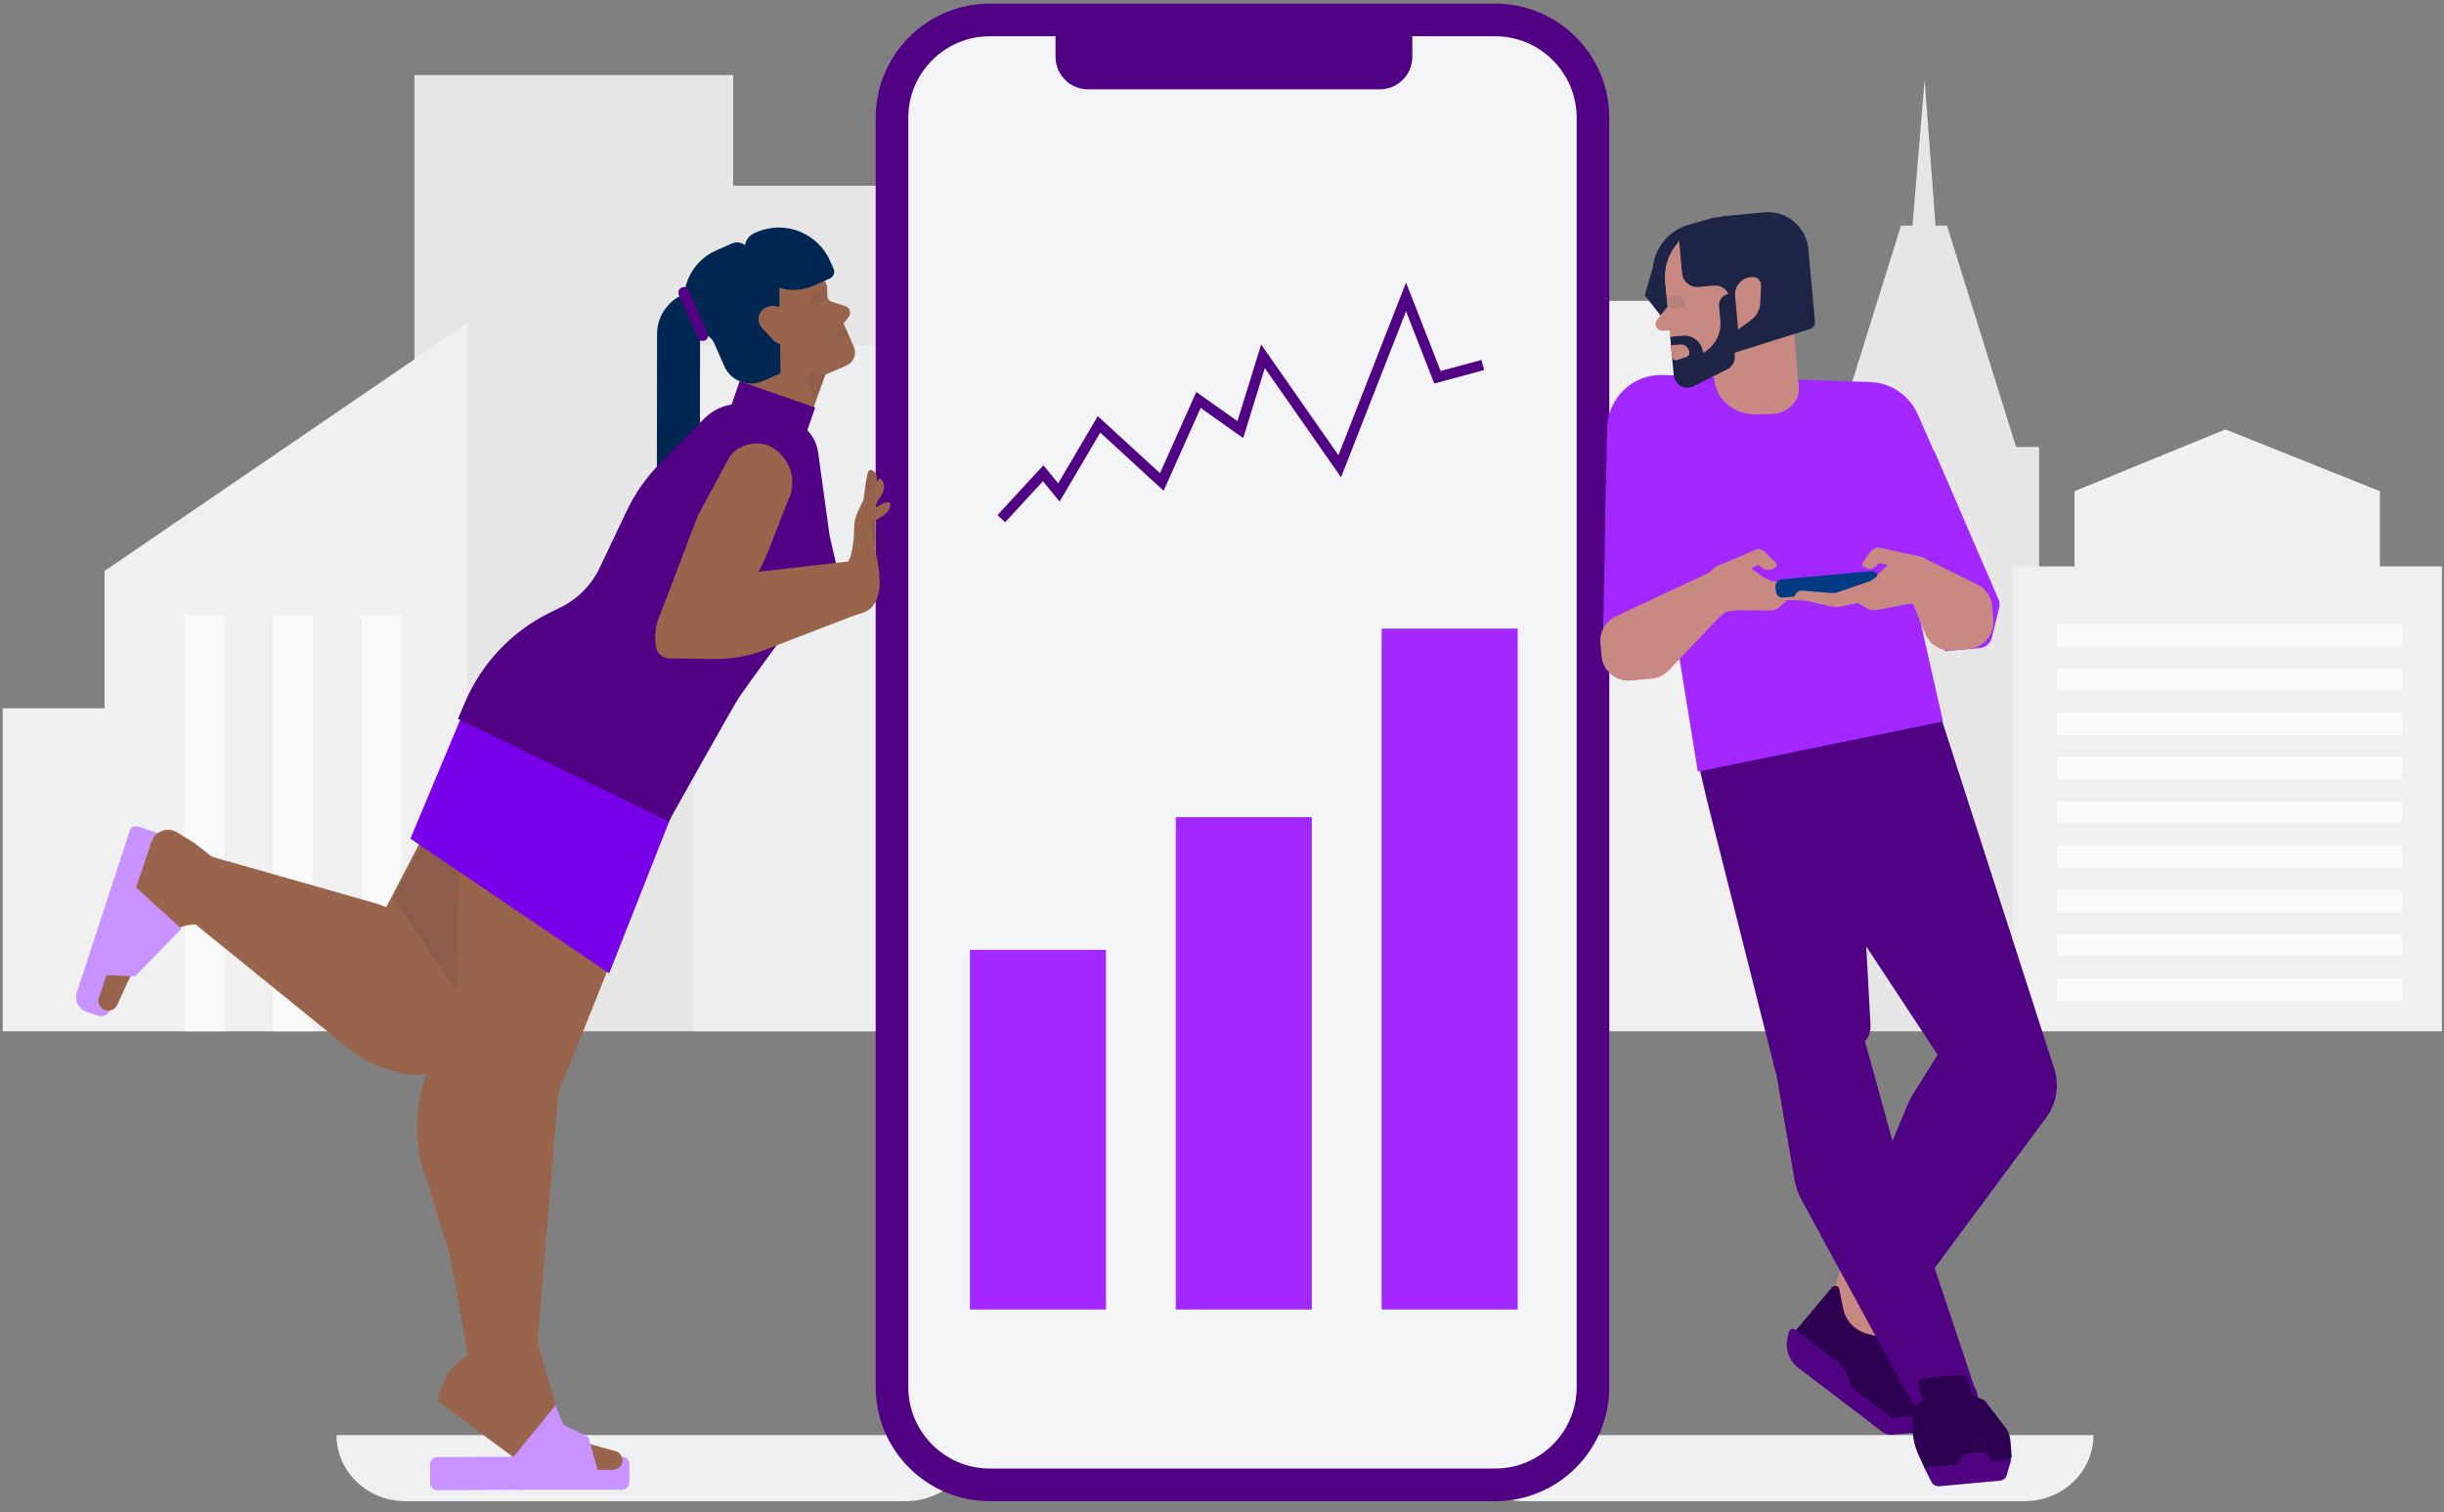 <svg width="467" height="289" viewBox="0 0 467 289" fill="none" xmlns="http://www.w3.org/2000/svg">
<rect x="0" y="0" width="467" height="289" fill="#808080" stroke="none"/>
<g clip-path="url(#clip0_2202_263)">
<path d="M186.251 274.281C186.251 281.255 180.372 286.908 173.12 286.908H77.429C70.178 286.908 64.299 281.255 64.299 274.281H186.251Z" fill="#EFF0F2"/>
</g>
<g clip-path="url(#clip1_2202_263)">
<path d="M400.018 274.281C400.018 281.255 394.139 286.908 386.887 286.908H291.196C283.945 286.908 278.066 281.255 278.066 274.281H400.018Z" fill="#EFF0F2"/>
</g>
<g clip-path="url(#clip2_2202_263)">
<path d="M348.18 94.737V197.115H267.822V94.737H274.588V57.501H341.414V94.737H348.18Z" fill="#F0F0F0"/>
<path d="M389.63 85.432V197.115H345.646V85.432H350.043L363.236 43.117H365.439L367.758 15.227L369.837 43.117H372.031L385.233 85.432H389.63Z" fill="#E6E6E6"/>
<path d="M169.7 35.502V197.115H79.188V14.341H140.092V35.502H169.7Z" fill="#E6E6E6"/>
<path d="M89.341 61.735V197.115H0.519V135.362H19.973V109.129L79.188 68.67L89.341 61.735Z" fill="#F0F0F0"/>
<path d="M281.354 111.665V197.115H193.385V111.665H206.918V72.738H216.218V47.351H228.061L237.37 -20.352L245.825 47.351H258.513V72.738H267.822V111.665H281.354Z" fill="#F3F4F6"/>
<path d="M132.481 65.969H199.307V197.115H132.481V65.969Z" fill="#EDEEF0"/>
<path d="M52.123 117.589H59.734V197.115H52.123V117.589ZM35.203 117.589H42.814V197.115H35.203V117.589ZM69.034 117.589H76.654V197.115H69.034V117.589Z" fill="#FAFAFA"/>
<path d="M466.601 108.259V197.115H384.553V108.259H396.396V93.875L425.25 82.068L454.758 93.875V108.259H466.601Z" fill="#F0F0F0"/>
<path d="M393.012 119.301H458.991V123.532H393.012V119.301ZM393.012 127.764H458.991V131.995H393.012V127.764ZM393.012 136.226H458.991V140.457H393.012V136.226ZM393.012 144.689H458.991V148.921H393.012V144.689ZM393.012 153.151H458.991V157.383H393.012V153.151ZM393.012 161.614H458.991V165.846H393.012V161.614ZM393.012 170.076H458.991V174.308H393.012V170.076ZM393.012 178.539H458.991V182.771H393.012V178.539ZM393.012 187.002H458.991V191.234H393.012V187.002Z" fill="#FAFAFA"/>
</g>
<g clip-path="url(#clip3_2202_263)">
<path d="M191.858 164.85L213.769 147.045H283.672V90.487H215.952C209.562 90.487 203.433 93.035 198.915 97.571C194.396 102.106 191.858 108.258 191.858 114.673V164.85Z" fill="#93C3FF"/>
</g>
<g clip-path="url(#clip4_2202_263)">
<path d="M189.123 283.79C178.821 283.79 170.441 275.398 170.441 265.082V22.521C170.441 12.203 178.821 3.812 189.123 3.812H285.707C296.008 3.812 304.389 12.204 304.389 22.521V265.082C304.389 275.398 296.008 283.79 285.707 283.79H189.123Z" fill="#F3F4F6"/>
<path d="M285.707 6.93C294.291 6.93 301.275 13.924 301.275 22.521V265.082C301.275 273.678 294.291 280.672 285.707 280.672H189.123C180.538 280.672 173.555 273.678 173.555 265.082V22.521C173.555 13.924 180.538 6.93 189.123 6.93H285.707ZM285.707 0.694H189.123C177.085 0.694 167.327 10.466 167.327 22.521V265.082C167.327 277.136 177.085 286.908 189.123 286.908H285.707C297.744 286.908 307.502 277.136 307.502 265.082V22.521C307.502 10.466 297.743 0.694 285.707 0.694Z" fill="#500184"/>
<path d="M207.916 17.079H263.641C265.292 17.079 266.876 16.422 268.044 15.253C269.212 14.084 269.868 12.497 269.868 10.843V3.971H201.689V10.843C201.689 12.497 202.345 14.084 203.513 15.253C204.681 16.422 206.265 17.079 207.916 17.079Z" fill="#500184"/>
<rect x="185.333" y="181.542" width="26" height="68.736" fill="#A328FF"/>
<rect x="224.667" y="156.183" width="26" height="94.095" fill="#A328FF"/>
<rect x="264" y="120.147" width="26" height="130.131" fill="#A328FF"/>
<path d="M191.333 99.125L199.333 90.45L202.333 94.12L210 81.107L222 92.118L229 76.436L237 82.108L241.333 68.094L256 89.115L268.667 56.749L274.667 72.098L283.333 69.763" stroke="#500184" stroke-width="2"/>
</g>
<g clip-path="url(#clip5_2202_263)">
<path d="M32.767 172.952L36.568 162.631L71.214 172.479C74.684 173.465 77.862 175.35 80.507 177.992L91.764 189.235L91.823 190.251C92.36 199.539 84.537 207.187 76.651 205.083L74.625 204.543C71.768 203.781 69.096 202.412 66.743 200.504L32.767 172.952Z" fill="#99644C"/>
<path d="M14.689 189.703L24.868 158.549C25.053 158 25.928 157.798 26.475 157.983L31.184 159.579C31.314 159.623 31.434 159.692 31.538 159.783C31.642 159.874 31.726 159.984 31.787 160.107C31.848 160.231 31.884 160.365 31.893 160.503C31.903 160.641 31.885 160.779 31.841 160.909L21.046 192.964C20.969 193.192 20.848 193.403 20.689 193.585C20.531 193.767 20.339 193.915 20.123 194.022C19.908 194.129 19.673 194.193 19.433 194.209C19.193 194.225 18.952 194.193 18.725 194.116L16.494 193.36C16.136 193.239 15.805 193.048 15.521 192.799C15.236 192.549 15.004 192.246 14.836 191.907C14.668 191.567 14.569 191.198 14.543 190.819C14.518 190.441 14.568 190.062 14.689 189.703Z" fill="#C893FF"/>
<path d="M37.042 161.054L33.869 159.096C32.039 157.967 29.638 158.837 28.95 160.879L18.911 190.69C18.759 191.145 18.787 191.642 18.989 192.077C19.191 192.513 19.551 192.855 19.996 193.032C20.441 193.209 20.937 193.209 21.382 193.031C21.826 192.853 22.186 192.512 22.388 192.076L24.476 187.518C25.063 186.237 25.912 185.093 26.967 184.16L30.56 179.917C31.866 178.375 33.643 177.309 35.615 176.884C37.587 176.459 39.644 176.698 41.466 177.566L53.693 183.387L49.101 170.422L37.042 161.054Z" fill="#99644C"/>
<path d="M17.846 186.215L24.456 168.234L34.663 177.489L25.8 186.618L17.846 186.215Z" fill="#C893FF"/>
<path d="M166.073 89.914C165.799 90.102 165.72 90.829 165.691 91.053C165.636 91.469 165.57 91.439 165.506 91.828C165.26 93.312 165.147 94.826 164.903 96.327C164.509 98.754 164.193 101.301 164.09 103.754C164.06 104.489 163.611 105.501 164.12 106.1C164.542 106.595 165.895 107.752 166.665 107.397C167.101 107.195 167.26 105.462 167.288 104.983C167.401 103.04 167.287 101.13 167.287 99.166C167.287 97.366 167.4 95.611 167.486 93.834C167.522 93.085 167.614 92.319 167.578 91.567C167.562 91.236 167.531 90.962 167.415 90.647C167.229 90.135 166.521 89.607 166.073 89.914Z" fill="#99644C"/>
<path opacity="0.07" d="M166.073 89.914C165.799 90.102 165.72 90.829 165.691 91.053C165.636 91.469 165.57 91.439 165.506 91.828C165.26 93.312 165.147 94.826 164.903 96.327C164.509 98.754 164.193 101.301 164.09 103.754C164.06 104.489 163.611 105.501 164.12 106.1C164.542 106.595 165.895 107.752 166.665 107.397C167.101 107.195 167.26 105.462 167.288 104.983C167.401 103.04 167.287 101.13 167.287 99.166C167.287 97.366 167.4 95.611 167.486 93.834C167.522 93.085 167.614 92.319 167.578 91.567C167.562 91.236 167.531 90.962 167.415 90.647C167.229 90.135 166.521 89.607 166.073 89.914Z" fill="#002652"/>
<path d="M82.184 283.409L82.168 279.906C82.167 279.721 82.203 279.539 82.272 279.369C82.341 279.198 82.444 279.043 82.573 278.913C82.702 278.782 82.855 278.678 83.025 278.607C83.194 278.536 83.375 278.499 83.559 278.498L100.768 278.419H118.868C119.238 278.419 119.594 278.566 119.856 278.829C120.118 279.092 120.265 279.448 120.265 279.82V283.323C120.265 283.695 120.118 284.052 119.856 284.314C119.594 284.577 119.238 284.725 118.868 284.725H100.782L83.587 284.804C83.404 284.805 83.222 284.769 83.052 284.7C82.882 284.63 82.728 284.528 82.598 284.398C82.467 284.268 82.364 284.114 82.293 283.945C82.222 283.775 82.185 283.593 82.184 283.409Z" fill="#C893FF"/>
<path d="M80.463 201.431L79.887 201.77C76.223 203.927 71.595 201.355 71.474 197.096L71.046 182.06C71.488 178.955 72.454 175.947 73.904 173.168L99.154 124.773L106.094 128.793C120.054 138.819 123.571 158.143 114.044 172.47L98.836 187.363C93.303 192.782 87.133 197.506 80.463 201.431Z" fill="#99644C"/>
<path opacity="0.1" d="M97.981 154.562L94.812 200.34L75.163 171.728L87.206 148.84L97.981 154.562Z" fill="#1D2445"/>
<path d="M87.109 199.542L103.596 216.101L110.434 199.596L132.414 144.628L124.733 142.332C107.88 139.047 91.466 149.761 87.634 166.548L87.109 199.542Z" fill="#99644C"/>
<path d="M90.816 266.712L101.766 267.705L107 205.333L104.659 197.375L88.751 186.346L81.773 204.453C79.565 210.182 79.127 216.445 80.518 222.426L85.186 237.305C85.672 238.852 86.06 240.428 86.349 242.024L90.816 266.712Z" fill="#99644C"/>
<path d="M125.498 104.023L133.717 104.036L133.782 55.624C129.243 55.617 125.558 59.301 125.55 63.854L125.498 104.023Z" fill="#002652"/>
<path d="M149.727 72.407L160.631 67.6L153.188 50.612L135.449 58.432L139.888 68.564C141.547 72.351 145.952 74.071 149.727 72.407Z" fill="#99644C"/>
<path d="M149.972 93.087L138.832 82.519L144.524 66.055L152.027 68.716L157.986 70.88L149.972 93.087Z" fill="#99644C"/>
<path d="M156.036 50.044L157.932 54.37C158.001 54.527 158.039 54.696 158.044 54.868L158.097 56.546C158.106 56.821 158.199 57.087 158.363 57.307C158.528 57.528 158.756 57.692 159.017 57.778L159.495 57.936L163.161 66.303C163.303 66.627 163.379 66.975 163.386 67.329C163.394 67.682 163.331 68.034 163.202 68.363C163.074 68.692 162.882 68.993 162.637 69.247C162.393 69.501 162.1 69.705 161.777 69.846L146.271 76.606L144.017 71.29L156.036 50.044Z" fill="#99644C"/>
<path d="M159.526 63.87L162.141 60.613C162.278 60.443 162.371 60.242 162.412 60.027C162.454 59.813 162.442 59.591 162.379 59.382C162.316 59.173 162.203 58.982 162.05 58.827C161.896 58.672 161.708 58.556 161.5 58.491L156.475 56.907L159.526 63.87Z" fill="#99644C"/>
<path opacity="0.07" d="M157.545 71.556L156.187 70.975C155.103 70.512 153.97 71.52 154.297 72.654L155.54 76.959M157.664 54.844L155.496 55.8C155.301 55.886 155.148 56.046 155.07 56.245L154.679 57.253C154.419 57.921 155.096 58.572 155.751 58.283L158.272 57.172M159.415 63.701L159.935 64.126C160.22 64.358 160.587 64.463 160.951 64.416L162.202 64.255L161.535 62.732L159.415 63.701Z" fill="#002652"/>
<path d="M144.507 44.398L144.141 44.56C143.772 44.722 143.439 44.956 143.16 45.248C142.882 45.539 142.663 45.883 142.517 46.26C142.371 46.636 142.3 47.037 142.309 47.441C142.318 47.845 142.406 48.243 142.568 48.613L143.093 49.811C145.169 54.549 150.681 56.702 155.404 54.62L158.569 53.224C158.737 53.15 158.889 53.043 159.016 52.91C159.143 52.778 159.242 52.621 159.309 52.449C159.376 52.278 159.408 52.095 159.404 51.911C159.4 51.727 159.36 51.545 159.286 51.377L158.648 49.921C156.263 44.479 149.933 42.007 144.507 44.398Z" fill="#002652"/>
<path d="M147.591 58.29L132.986 64.729L131.556 61.464C129.271 56.249 131.633 50.164 136.832 47.872L139.907 46.516C140.468 46.269 141.105 46.255 141.676 46.478C142.247 46.702 142.707 47.143 142.953 47.706L147.591 58.29Z" fill="#002652"/>
<path d="M149.132 71.347L145.761 72.834C145.087 73.131 144.361 73.292 143.626 73.308C142.89 73.323 142.158 73.194 141.473 72.926C140.787 72.658 140.161 72.257 139.629 71.747C139.098 71.236 138.672 70.625 138.376 69.95L136.427 65.502C136.122 64.806 135.555 64.261 134.849 63.985C134.144 63.71 133.358 63.726 132.665 64.032L132.014 64.319L130.828 61.613L144.076 49.467L148.894 53.649L149.132 71.347Z" fill="#002652"/>
<path d="M134.469 65.141C134.235 65.188 133.992 65.153 133.781 65.042C133.569 64.932 133.402 64.752 133.306 64.533L129.711 56.329C129.656 56.203 129.626 56.067 129.623 55.929C129.62 55.791 129.644 55.654 129.694 55.525C129.744 55.397 129.818 55.279 129.914 55.179C130.009 55.08 130.123 55 130.249 54.945C130.375 54.889 130.51 54.859 130.648 54.856C130.786 54.853 130.923 54.877 131.051 54.927C131.179 54.977 131.296 55.052 131.395 55.148C131.495 55.243 131.574 55.358 131.629 55.484L135.224 63.688C135.287 63.832 135.317 63.988 135.312 64.145C135.307 64.302 135.267 64.457 135.194 64.596C135.122 64.736 135.019 64.857 134.894 64.951C134.768 65.046 134.623 65.11 134.469 65.141Z" fill="#500184"/>
<path d="M150.485 65.571L152.664 64.611L150.451 60.126C150.107 59.428 149.508 58.891 148.779 58.625C148.049 58.359 147.246 58.386 146.535 58.699L146.378 58.768C144.861 59.437 144.449 61.404 145.569 62.628L147.732 64.991C148.073 65.364 148.522 65.62 149.016 65.724C149.509 65.828 150.023 65.775 150.485 65.571Z" fill="#99644C"/>
<path d="M99.329 130.772L133.292 143.247L116.406 186.031L78.423 160.284L88.873 135.343C90.582 131.263 95.186 129.25 99.329 130.772Z" fill="#7901EA"/>
<path d="M127.784 157.014C127.784 157.014 139.853 135.351 141.288 133.191C142.724 131.032 149.903 121.28 149.903 121.28L155.24 119.406C157.065 118.765 158.592 117.472 159.528 115.773C160.463 114.075 160.742 112.09 160.311 110.199L158.501 102.244L156.337 86.506C156.147 85.123 155.584 83.819 154.709 82.734C153.835 81.648 152.681 80.823 151.373 80.347L144.37 77.779C142.707 77.169 140.904 77.051 139.176 77.438C137.448 77.825 135.866 78.701 134.619 79.962L126.102 88.581C123.504 91.209 121.367 94.257 119.779 97.597L114.559 108.574C113.02 111.811 110.44 114.435 107.234 116.023L104.984 117.137C97.759 120.714 92.045 126.762 88.872 134.191L87.503 137.395L127.784 157.014Z" fill="#500184"/>
<path d="M128.982 125.138L128.256 124.815C127.119 124.31 126.219 123.387 125.741 122.235C125.264 121.084 125.245 119.792 125.69 118.628L133.356 98.538L139.396 87.343C140.835 85.011 144.751 84.063 147.186 85.313C150.988 87.264 152.493 91.938 150.548 95.751L146.826 105.245C146.056 107.211 145.113 109.103 144.008 110.901L137.017 122.282C136.295 123.698 135.06 124.782 133.566 125.313C132.072 125.844 130.432 125.782 128.982 125.138Z" fill="#99644C"/>
<path d="M131.07 113.205L136.144 111.19C138.241 110.357 140.438 109.804 142.68 109.545L162.978 107.206L165.319 116.809L146.15 124.218C143.097 125.398 139.849 125.983 136.578 125.943L127.927 125.835C127.256 125.826 126.612 125.567 126.122 125.106C125.632 124.646 125.331 124.019 125.278 123.347L125.221 122.612C125.065 120.623 125.55 118.636 126.602 116.943C127.655 115.25 129.221 113.94 131.07 113.205Z" fill="#99644C"/>
<path d="M162.344 117.893C164.331 117.223 165.685 117.072 166.576 116.061C168.675 113.682 168.21 109.718 167.41 105.85C166.824 103.02 166.289 99.795 166.289 99.795C166.289 99.795 167.2 96.851 167.621 95.952C168.073 94.984 168.766 94.511 168.912 93.238C168.995 92.509 168.796 92.166 168.486 91.715C168.449 91.66 168.399 91.614 168.341 91.582C168.283 91.549 168.218 91.531 168.151 91.528C168.085 91.525 168.019 91.538 167.958 91.565C167.897 91.592 167.844 91.634 167.802 91.685C166.913 92.792 165.538 94.45 165.538 94.45C165.538 94.45 163.996 97.412 163.54 98.751C162.957 100.463 163.437 102.811 162.646 105.915C161.925 108.748 158.806 110.686 158.064 113.237C157.047 116.739 157.712 119.457 162.344 117.893Z" fill="#99644C"/>
<path d="M164.672 108.668C164.589 106.076 164.704 103.265 164.349 100.711C164.234 99.884 163.945 99.204 164.44 98.534C164.927 97.873 166.072 97.633 166.765 97.31C167.733 96.859 170.791 94.625 170.001 97.106C169.577 98.441 167.136 99.583 165.854 99.927C165.61 101.54 166.169 103.403 166.185 105.05C166.193 105.804 166.284 106.69 166.069 107.408C165.729 108.549 165.521 107.944 164.413 108.434C164.787 108.373 164.33 108.839 164.672 108.668Z" fill="#99644C"/>
<path d="M141.342 72.859L155.764 77.887L153.806 83.536L139.385 78.508L141.342 72.859Z" fill="#500184"/>
<path d="M102.731 256.589L107.894 274.667L117.607 277.34C117.982 277.443 118.314 277.664 118.554 277.97C118.794 278.276 118.93 278.652 118.942 279.042V279.044C118.949 279.287 118.908 279.53 118.82 279.758C118.732 279.985 118.6 280.193 118.43 280.368C118.261 280.543 118.058 280.682 117.834 280.777C117.61 280.872 117.37 280.921 117.127 280.921H101.367L84.436 268.412C84.1 268.163 83.86 267.807 83.755 267.402C83.651 266.996 83.688 266.568 83.862 266.187L85.204 263.243C85.596 262.385 86.17 261.623 86.886 261.01L91.736 256.86L102.731 256.589Z" fill="#99644C"/>
<path d="M114.562 282.385L95.469 281.685L106.14 268.609L107.653 272.313L112.467 274.678L114.562 282.385Z" fill="#C893FF"/>
</g>
<g clip-path="url(#clip6_2202_263)">
<path d="M352.307 240.177L350.189 247.788L351.651 258.927L359.075 260.768L363.647 247.593L352.307 240.177Z" fill="#C78982"/>
<path d="M376.984 264.837C376.513 264.384 375.894 264.116 375.242 264.083L369.287 263.78C369.077 263.769 368.848 263.736 368.606 263.687C365.855 263.119 363.785 260.828 363.308 258.057L362.435 252.989L362.007 252.944C361.689 252.911 361.371 252.997 361.112 253.184C360.853 253.372 360.673 253.649 360.605 253.961L360.203 255.81L356.759 254.907C355.615 254.608 354.579 253.993 353.768 253.132C352.957 252.271 352.404 251.199 352.173 250.038L351.442 246.381C351.316 245.742 350.504 245.532 350.082 246.03L346.022 250.845L343.164 254.236L342.917 254.528L341.869 257.013L350.506 263.762L361.093 272.033L365.425 271.692L365.425 271.691L374.147 271.004L374.167 271.002L374.294 270.902L375.865 269.661L376.713 268.99C377.279 268.542 377.695 267.906 377.792 267.19C377.854 266.761 377.813 266.324 377.673 265.915C377.532 265.506 377.296 265.137 376.984 264.837Z" fill="#2D0052"/>
<path d="M343.646 261.45L351.88 267.713L358.177 272.505C359.251 272.438 360.389 272.366 361.439 272.303C362.032 272.264 362.596 272.231 363.106 272.199L353.967 265.243C353.698 265.038 353.519 264.736 353.468 264.401C353.215 262.718 352.317 261.199 350.964 260.17L348.649 258.407L343.164 254.235L343.027 254.13C342.923 254.05 342.8 253.999 342.67 253.98C342.54 253.961 342.407 253.975 342.285 254.021C342.162 254.067 342.052 254.143 341.966 254.243C341.881 254.342 341.821 254.462 341.794 254.59L341.542 255.778C341.32 256.826 341.4 257.916 341.772 258.92C342.145 259.924 342.795 260.801 343.646 261.45Z" fill="#4F0282"/>
<path d="M357.631 272.108L359.532 273.579C360.143 274.052 360.911 274.276 361.681 274.206L370.725 273.376C371.17 273.336 371.596 273.181 371.964 272.929L375.866 270.116C376.066 269.972 375.948 269.654 375.701 269.677L357.862 271.312C357.773 271.32 357.689 271.355 357.62 271.412C357.55 271.469 357.5 271.545 357.475 271.631C357.45 271.717 357.452 271.809 357.479 271.894C357.507 271.979 357.56 272.054 357.631 272.108Z" fill="#4F0282"/>
<path d="M370.539 136.038L392.515 204.23C393.023 205.807 393.148 207.482 392.879 209.117C392.61 210.752 391.955 212.299 390.969 213.629L359.227 256.438L351.802 241.754L364.46 211.216C364.733 210.558 365.059 209.923 365.436 209.318L370.246 201.597L340.549 156.519L345.077 128.728L370.539 136.038Z" fill="#4F0282"/>
<path d="M325.469 131.707L324.796 133.505C322.846 138.716 323.606 141.952 325.372 149.548L326.117 152.744L339.276 204.881L354.289 200.378C355.234 200.094 356.057 199.501 356.624 198.692C357.192 197.884 357.471 196.908 357.418 195.921L353.87 130.338L325.469 131.707Z" fill="#4F0282"/>
<path d="M379.301 270.799L379.301 270.801C379.319 270.8 379.316 270.797 379.301 270.799Z" fill="#4329E2"/>
<path d="M344.279 229.402L355.505 250.044L366.516 270.298L366.603 270.456C366.603 270.456 378.046 267.819 378.167 267.798L372.048 249.477L361.95 219.252L355.611 196.286L338.55 200.207L342.886 225.392C343.128 226.796 343.598 228.151 344.279 229.402Z" fill="#4F0282"/>
<path d="M383.487 279.27L367.81 280.707L366.657 278.228C365.726 276.224 365.32 274.016 365.478 271.812L365.687 268.894L372.089 264.464L379.228 267.652L383.114 272.716C383.724 273.512 384.09 274.467 384.167 275.467L384.379 278.211C384.399 278.469 384.317 278.725 384.15 278.923C383.983 279.122 383.745 279.246 383.487 279.27Z" fill="#2D0052"/>
<path d="M382.074 283.002L370.607 284.053C369.961 284.113 369.354 283.812 369.098 283.306L367.67 280.48L384.314 278.954L383.422 281.992C383.262 282.537 382.72 282.943 382.074 283.002Z" fill="#4F0282"/>
<path d="M374.388 262.77L367.462 263.405C366.748 263.47 366.339 264.093 366.547 264.795L368.503 271.371C368.712 272.073 369.46 272.589 370.174 272.523L377.1 271.888C377.815 271.823 378.224 271.201 378.015 270.498L376.06 263.923C375.85 263.221 375.102 262.704 374.388 262.77Z" fill="#2D0052"/>
<path d="M376.011 277.794L378.388 277.576C378.861 277.534 379.331 277.681 379.696 277.985C380.061 278.289 380.29 278.725 380.335 279.199C380.377 279.672 380.23 280.143 379.926 280.508C379.623 280.874 379.187 281.104 378.715 281.149L376.337 281.367C375.864 281.408 375.394 281.261 375.03 280.957C374.665 280.653 374.435 280.217 374.39 279.744C374.349 279.27 374.495 278.799 374.799 278.434C375.103 278.069 375.538 277.838 376.011 277.794Z" fill="#4F0282"/>
<path opacity="0.07" d="M365.753 151.186L357.959 152.001C357.383 152.061 356.823 152.235 356.314 152.511C355.804 152.788 355.354 153.163 354.988 153.614C354.623 154.065 354.35 154.583 354.185 155.14C354.02 155.697 353.966 156.281 354.027 156.858L356.284 178.519L365.753 151.186Z" fill="#4F0282"/>
<path d="M369.561 86.102L381.866 114.518C382.09 115.037 382.139 115.615 382.004 116.164L380.598 121.895C380.47 122.417 380.182 122.887 379.775 123.237C379.368 123.588 378.861 123.803 378.326 123.852L371.676 124.462L354.758 88.237L369.561 86.102ZM306.938 89.641L306.349 120.071L306.504 122.733C306.527 125.759 309.128 128.119 312.137 127.843L313.121 127.753C314.599 127.617 315.984 126.971 317.038 125.924C318.092 124.878 318.749 123.496 318.897 122.017L322.181 89.147L306.938 89.641Z" fill="#A328FF"/>
<path d="M371.268 137.894L324.418 147.475L314.457 85.967L358.723 82.273L371.268 137.894Z" fill="#A328FF"/>
<path d="M317.776 71.664L357.353 73.017C359.298 73.084 361.185 73.7 362.796 74.794C364.407 75.888 365.676 77.416 366.457 79.201L374.311 97.144L306.683 103.344L307.1 81.8C307.212 76.029 312.017 71.467 317.776 71.664Z" fill="#A328FF"/>
<path d="M317.206 116.828L321.32 124.832L329.082 117.474C329.504 117.074 330.048 116.828 330.626 116.776L332.232 116.632L338.165 116.686C338.853 116.695 339.519 116.448 340.036 115.992L341.521 114.687L344.691 114.768C345.416 114.792 346.137 114.656 346.8 114.367L352.972 111.7C353.016 111.681 353.057 111.654 353.091 111.619C353.124 111.585 353.151 111.544 353.169 111.499C353.187 111.455 353.196 111.407 353.196 111.358C353.195 111.31 353.185 111.262 353.166 111.218C353.163 111.215 353.163 111.213 353.163 111.21L353.153 111.193C353.002 110.897 352.754 110.662 352.451 110.528C352.147 110.393 351.807 110.367 351.486 110.453L345.537 112.065L338.425 111.003L337.145 110.443C337.016 110.386 334.366 108.456 334.366 108.456L334.165 106.249C333.613 106.261 333.066 106.354 332.541 106.522L329.806 107.487C328.249 108.035 327.083 108.44 326.043 110.503L317.206 116.828Z" fill="#C78982"/>
<path d="M334.496 106.881L336.847 108.605C337.58 109.143 338.597 109.052 339.223 108.393L339.361 108.248C339.407 108.199 339.444 108.141 339.468 108.077C339.493 108.014 339.504 107.946 339.503 107.879C339.501 107.811 339.486 107.744 339.459 107.682C339.431 107.62 339.392 107.564 339.342 107.517L337.133 105.411C336.961 105.246 336.73 105.157 336.492 105.163C336.254 105.169 336.027 105.269 335.863 105.442L334.496 106.881Z" fill="#C78982"/>
<path d="M335.48 105.043L328.778 107.967L330.17 110.545L337.82 107.171L337.176 105.707C337.038 105.394 336.783 105.148 336.465 105.024C336.147 104.899 335.793 104.906 335.48 105.043ZM327.836 108.854L308.748 117.804C307.787 118.255 306.987 118.991 306.459 119.914C305.931 120.836 305.699 121.899 305.796 122.958L306.018 125.394C306.143 126.759 306.804 128.019 307.857 128.897C308.909 129.774 310.267 130.197 311.63 130.072L315.607 129.707C316.855 129.593 318.019 129.028 318.881 128.117L329.127 117.303L327.836 108.854ZM367.146 106.434L377.816 111.703C378.618 112.1 379.303 112.698 379.805 113.439C380.307 114.18 380.608 115.04 380.679 115.933L380.88 118.474C380.987 119.83 380.557 121.174 379.681 122.214C378.806 123.255 377.557 123.908 376.204 124.032L373.124 124.314C372.025 124.415 370.923 124.161 369.979 123.588C369.035 123.016 368.299 122.155 367.879 121.133L364.908 113.903L367.146 106.434Z" fill="#C78982"/>
<path d="M340.755 114.202L357.804 112.639C358.15 112.606 358.469 112.437 358.692 112.169C358.914 111.901 359.022 111.556 358.991 111.209L358.913 110.353C358.88 110.006 358.712 109.686 358.445 109.463C358.177 109.241 357.832 109.133 357.486 109.163L340.437 110.726C340.091 110.759 339.771 110.928 339.549 111.196C339.326 111.464 339.218 111.809 339.249 112.156L339.327 113.012C339.393 113.732 340.036 114.268 340.755 114.202Z" fill="#013B84"/>
<path d="M377.472 114.256L374.878 122.875L370.328 117.57C369.627 116.745 368.724 116.115 367.707 115.744C366.691 115.372 365.595 115.271 364.528 115.451L364.482 115.46L358.657 116.591C357.983 116.725 357.282 116.603 356.692 116.249L354.995 115.236L351.892 115.892C351.185 116.048 350.451 116.044 349.745 115.881L343.193 114.381C343.146 114.37 343.101 114.351 343.062 114.323C343.022 114.295 342.988 114.26 342.963 114.219C342.937 114.178 342.919 114.133 342.911 114.085C342.903 114.038 342.904 113.989 342.915 113.942C342.917 113.939 342.917 113.936 342.917 113.934L342.923 113.915C343.018 113.597 343.219 113.321 343.493 113.133C343.767 112.945 344.097 112.857 344.428 112.884L350.571 113.388L357.371 111.051L358.529 110.267C358.646 110.187 358.713 110.048 358.705 109.908L360.901 107.808L360.699 105.6C361.244 105.512 361.798 105.504 362.345 105.574L365.21 106.025C366.84 106.281 368.06 106.468 369.457 108.307L377.472 114.256Z" fill="#C78982"/>
<path d="M360.549 106.027L358.55 108.15C358.249 108.47 357.842 108.669 357.405 108.71C356.968 108.751 356.531 108.631 356.175 108.373L356.013 108.255C355.958 108.215 355.912 108.165 355.876 108.107C355.841 108.049 355.817 107.985 355.807 107.918C355.796 107.851 355.799 107.783 355.814 107.717C355.83 107.65 355.859 107.588 355.899 107.533L357.458 105.379C357.659 105.101 357.962 104.915 358.3 104.861C358.638 104.807 358.984 104.89 359.261 105.091L360.549 106.027Z" fill="#C78982"/>
<path d="M359.189 104.654L366.309 106.312L365.408 109.1L357.273 107.173L357.64 105.616C357.719 105.283 357.926 104.995 358.216 104.815C358.506 104.634 358.856 104.577 359.189 104.654ZM327.592 72.623L326.137 56.711L342.03 55.254L342.932 65.126L343.727 73.929C343.972 76.638 341.661 79.01 338.689 79.1L335.668 79.192C331.473 79.319 327.941 76.447 327.592 72.623Z" fill="#C78982"/>
<path d="M333.445 51.373L315.805 52.99C315.389 48.434 318.264 44.224 322.655 42.962L327.066 41.694C329.846 40.895 332.664 42.826 332.928 45.71L333.445 51.373Z" fill="#1D2445"/>
<path d="M324.996 48.051L325.361 52.047L321.804 52.374L323.026 65.742L321.693 65.865L314.287 56.458L316.535 48.616L324.996 48.051Z" fill="#1D2445"/>
<path d="M318.338 53.859L319.648 69.174C319.859 70.979 321.765 72.055 323.416 71.301L338.729 64.299L318.338 53.859Z" fill="#C78982"/>
<path d="M320.434 63.045L317.722 63.228C316.592 63.304 315.913 61.996 316.624 61.113L319.734 57.25L320.434 63.045ZM326.413 43.499L326.76 43.458C327.465 43.376 328.174 43.577 328.73 44.018C329.287 44.459 329.646 45.103 329.729 45.809L330.807 55.053L318.501 56.494L318.199 53.905C317.598 48.759 321.276 44.101 326.413 43.499Z" fill="#C78982"/>
<path d="M318.273 54.737L325.987 53.834L327.134 63.656L319.419 64.559L318.273 54.737Z" fill="#C78982"/>
<path d="M329.524 41.279L333.185 40.943C337.185 40.576 340.725 43.528 341.092 47.534L342.749 65.673L319.466 67.807L318.279 54.813C317.653 47.965 322.688 41.906 329.524 41.279Z" fill="#C78982"/>
<path opacity="0.1" d="M318.616 56.678L320.388 56.516C320.594 56.497 320.799 56.56 320.958 56.693L321.763 57.364C322.297 57.809 322.027 58.678 321.336 58.742L319.191 58.938" fill="#1D2445"/>
<path d="M328.477 58.505L328.728 61.252C328.841 62.492 328.589 63.737 328.004 64.835C327.418 65.933 326.524 66.835 325.432 67.429C325.389 66.957 325.253 66.497 325.033 66.077C324.812 65.657 324.511 65.284 324.147 64.981C323.783 64.677 323.363 64.448 322.91 64.308C322.458 64.167 321.982 64.117 321.51 64.16L319.153 64.376L319.826 71.739C319.993 73.565 321.942 74.65 323.579 73.827L330.063 70.566C330.53 70.332 330.915 69.962 331.168 69.505C331.422 69.047 331.532 68.525 331.485 68.004L330.404 56.186C330.126 56.211 329.855 56.291 329.607 56.422C329.36 56.552 329.14 56.73 328.961 56.945C328.782 57.161 328.647 57.409 328.564 57.677C328.481 57.944 328.451 58.226 328.477 58.505Z" fill="#1D2445"/>
<path d="M322.235 68.229L320.491 68.804C320.383 68.84 320.268 68.851 320.155 68.836C320.041 68.821 319.933 68.781 319.837 68.718C319.742 68.655 319.662 68.571 319.603 68.473C319.544 68.375 319.508 68.265 319.498 68.151L319.301 65.994L321.008 65.837C321.447 65.797 321.884 65.933 322.223 66.216C322.562 66.498 322.775 66.904 322.815 67.344C322.852 67.738 322.611 68.105 322.235 68.229Z" fill="#C78982"/>
<path d="M320.659 43.996L321.41 52.218C321.48 52.985 321.852 53.694 322.444 54.187C323.035 54.68 323.798 54.917 324.564 54.847L327.477 54.58C327.844 54.546 328.214 54.586 328.565 54.695C328.917 54.804 329.243 54.982 329.526 55.218C329.809 55.454 330.043 55.743 330.215 56.07C330.386 56.396 330.491 56.753 330.525 57.121L331.151 63.976C331.197 64.474 331.389 64.948 331.703 65.336C332.017 65.725 332.439 66.012 332.916 66.16C333.393 66.309 333.903 66.313 334.382 66.171C334.861 66.029 335.287 65.748 335.607 65.363L344.54 54.611C344.778 54.324 344.893 53.955 344.859 53.584C344.825 53.214 344.645 52.871 344.359 52.633L335.985 44.182C334.746 42.932 333.178 42.061 331.463 41.671C329.748 41.281 327.958 41.389 326.301 41.98L320.659 43.996Z" fill="#1D2445"/>
<path d="M328.918 41.328L337.11 40.577C341.372 40.186 345.144 43.33 345.534 47.6L346.804 61.5C346.86 62.11 346.484 62.676 345.901 62.86L331.307 67.465L328.918 41.328Z" fill="#1D2445"/>
<path d="M334.803 52.938L334.563 52.96C333.682 53.041 332.869 53.469 332.303 54.15C331.737 54.831 331.464 55.709 331.545 56.592L332.131 63.004L334.641 61.133C335.148 60.755 335.564 60.27 335.86 59.711C336.157 59.153 336.325 58.535 336.354 57.904L336.506 54.569C336.517 54.346 336.479 54.123 336.396 53.915C336.313 53.708 336.186 53.52 336.025 53.365C335.863 53.211 335.671 53.093 335.46 53.019C335.249 52.945 335.025 52.918 334.803 52.938Z" fill="#C78982"/>
</g>
<defs>
<clipPath id="clip0_2202_263">
<rect width="121.952" height="12.627" fill="white" transform="translate(64.299 274.281)"/>
</clipPath>
<clipPath id="clip1_2202_263">
<rect width="121.952" height="12.627" fill="white" transform="translate(278.066 274.281)"/>
</clipPath>
<clipPath id="clip2_2202_263">
<rect width="466.082" height="190.809" fill="white" transform="translate(0.519 6.306)"/>
</clipPath>
<clipPath id="clip3_2202_263">
<rect width="91.815" height="74.36" fill="white" transform="translate(191.858 90.487)"/>
</clipPath>
<clipPath id="clip4_2202_263">
<rect width="140.175" height="286.215" fill="white" transform="translate(167.327 0.694)"/>
</clipPath>
<clipPath id="clip5_2202_263">
<rect width="155.594" height="241.318" fill="white" transform="translate(14.536 43.486)"/>
</clipPath>
<clipPath id="clip6_2202_263">
<rect width="79.215" height="245.518" fill="white" transform="matrix(0.996 -0.091 0.091 0.996 298.59 44.108)"/>
</clipPath>
</defs>
</svg>
